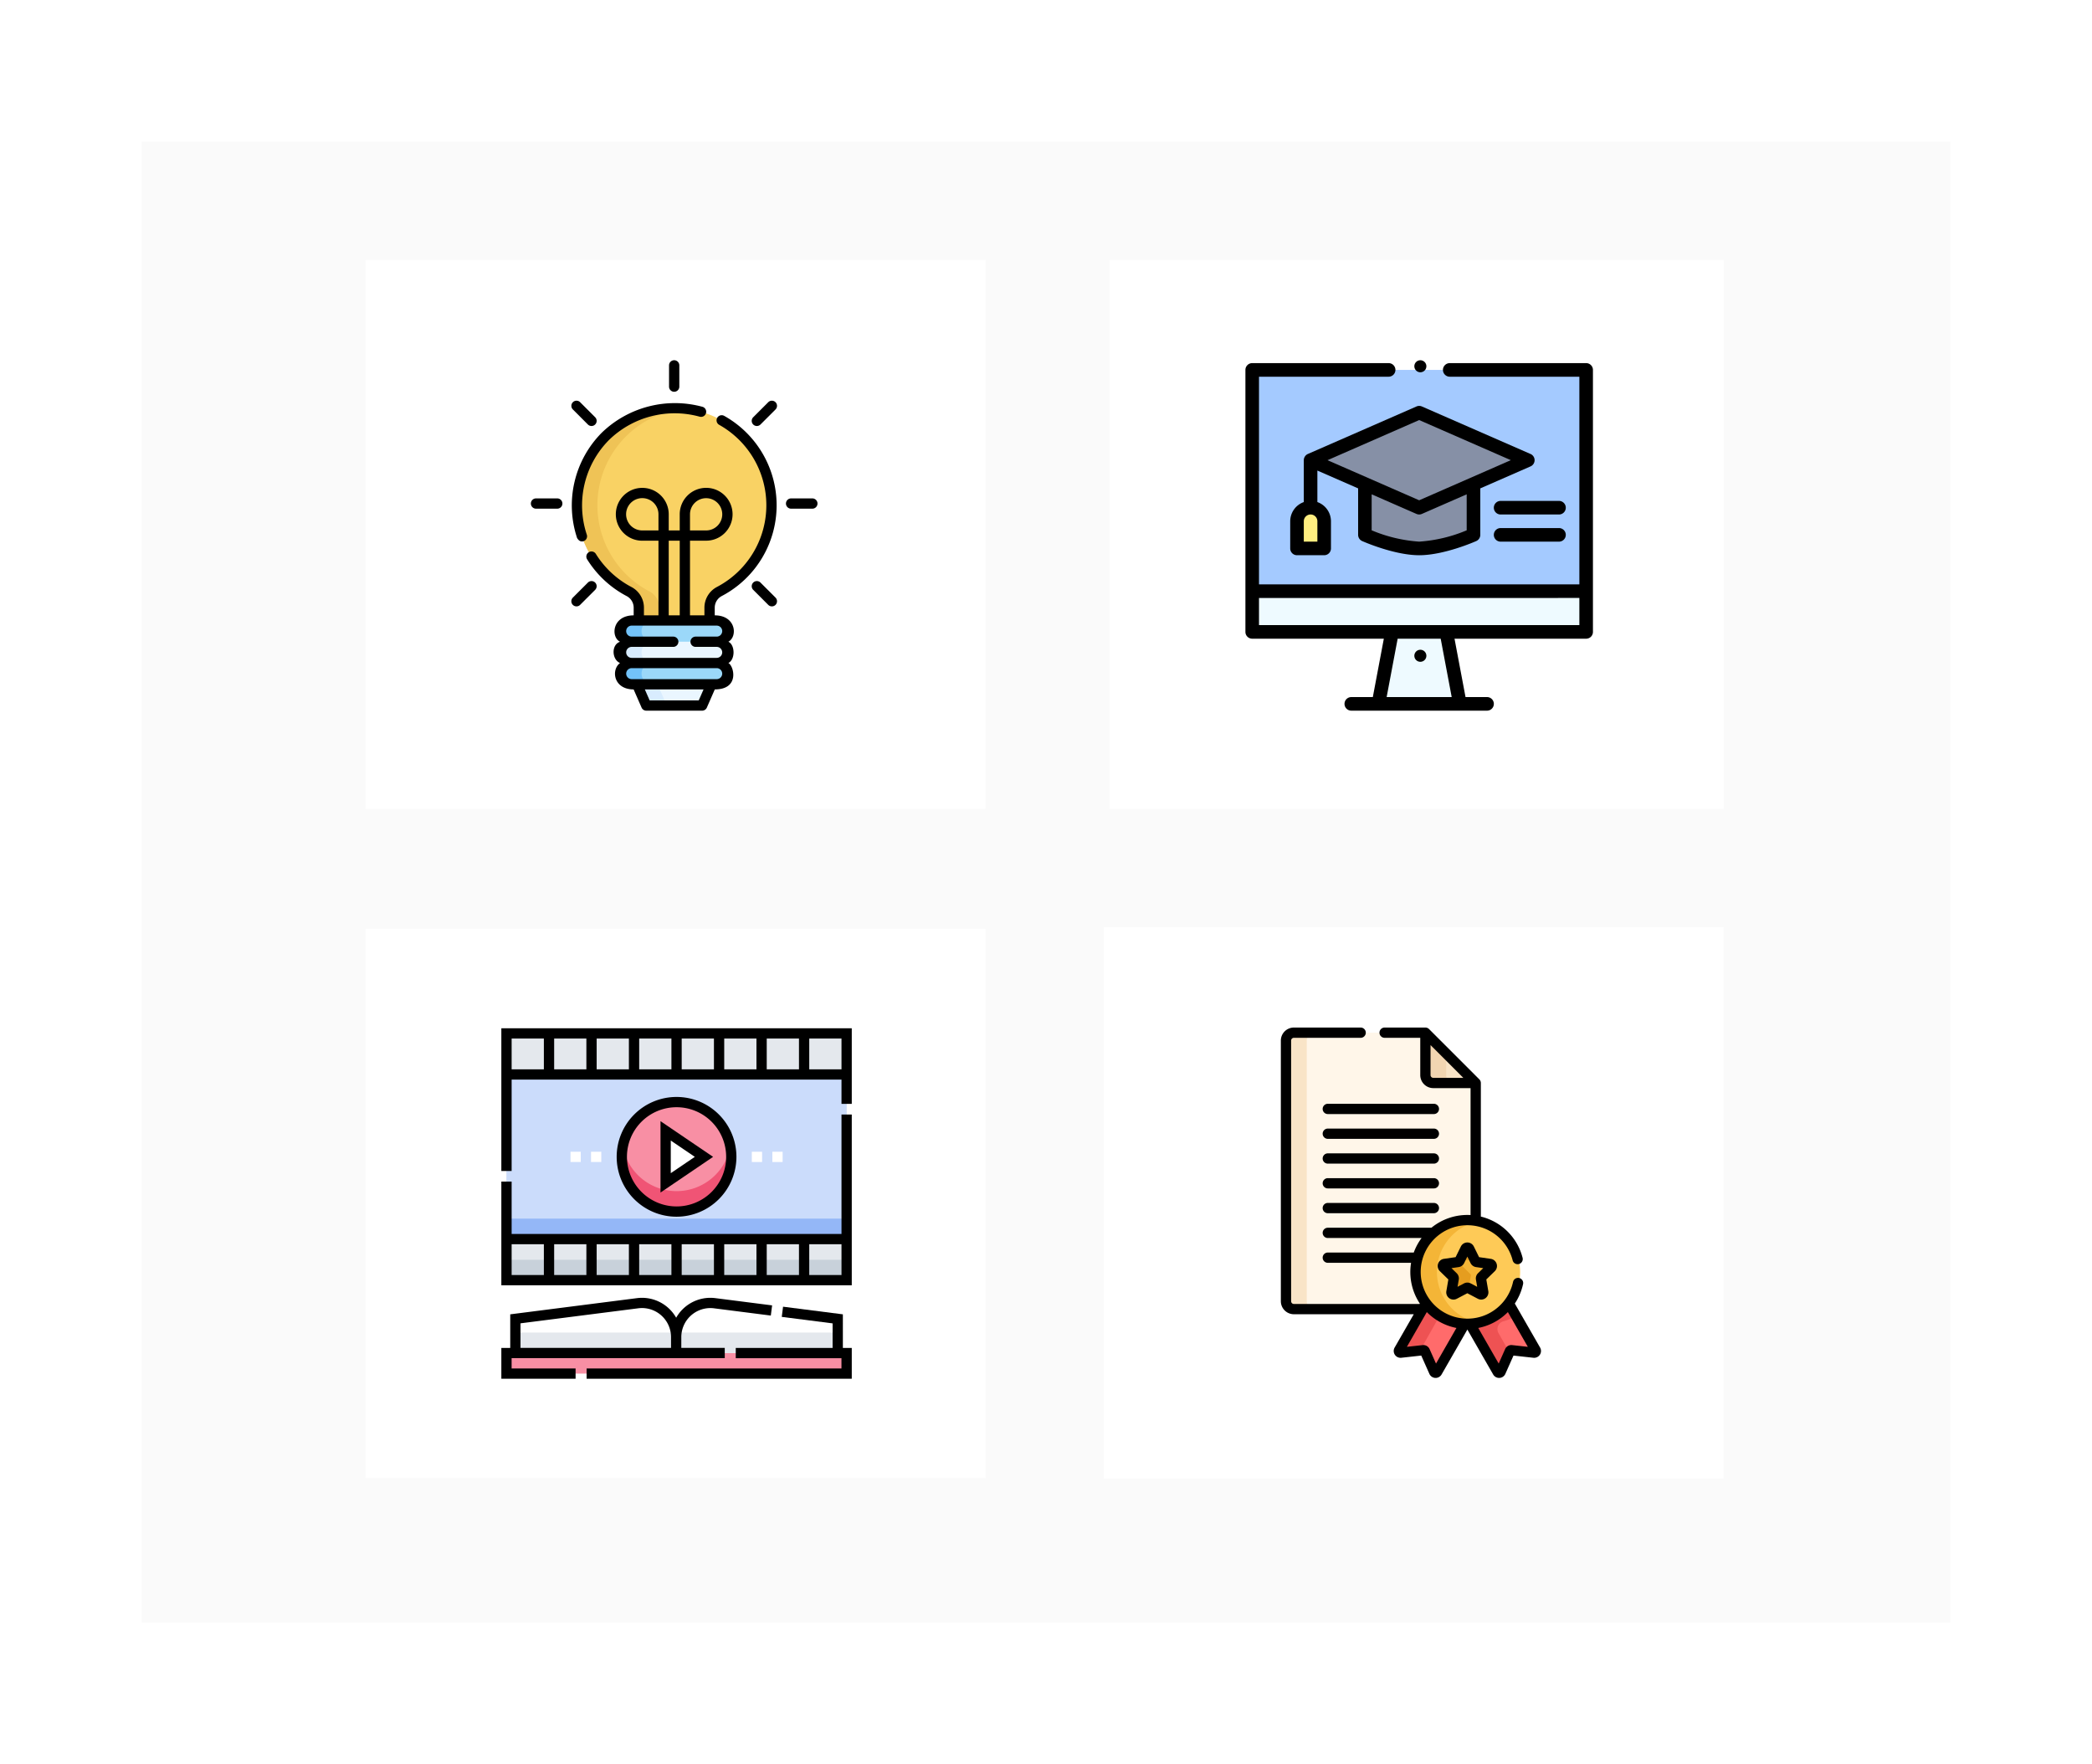 <svg xmlns="http://www.w3.org/2000/svg" xmlns:xlink="http://www.w3.org/1999/xlink" width="354.256" height="298.747" viewBox="0 0 354.256 298.747">
  <defs>
    <filter id="Path_18056" x="0" y="0" width="354.256" height="298.747" filterUnits="userSpaceOnUse">
      <feOffset dy="3" input="SourceAlpha"/>
      <feGaussianBlur stdDeviation="8" result="blur"/>
      <feFlood flood-opacity="0.031"/>
      <feComposite operator="in" in2="blur"/>
      <feComposite in="SourceGraphic"/>
    </filter>
  </defs>
  <g id="Group_18250" data-name="Group 18250" transform="translate(28 21)">
    <g transform="matrix(1, 0, 0, 1, -28, -21)" filter="url(#Path_18056)">
      <path id="Path_18056-2" data-name="Path 18056" d="M0,0H306.256V250.747H0Z" transform="translate(24 21)" fill="#fafafa"/>
    </g>
    <rect id="Rectangle_4458" data-name="Rectangle 4458" width="105" height="93" transform="translate(33.897 23)" fill="#fff"/>
    <rect id="Rectangle_4458-2" data-name="Rectangle 4458" width="104" height="93" transform="translate(159.897 23)" fill="#fff"/>
    <rect id="Rectangle_4458-3" data-name="Rectangle 4458" width="105" height="93" transform="translate(33.897 136.277)" fill="#fff"/>
    <rect id="Rectangle_4458-4" data-name="Rectangle 4458" width="104.962" height="93.392" transform="translate(158.898 136)" fill="#fff"/>
    <g id="idea" transform="translate(15.304 40)">
      <path id="Path_18426" data-name="Path 18426" d="M214.183,473.315h-12.6l1.575,3.6h9.452Z" transform="translate(-137.02 -418.448)" fill="#eaf6ff"/>
      <path id="Path_18427" data-name="Path 18427" d="M206.632,476.919h-3.478l-1.575-3.6h3.478Z" transform="translate(-137.019 -418.45)" fill="#d8ecfe"/>
      <path id="Path_18428" data-name="Path 18428" d="M194.487,445.855h-14.4a1.8,1.8,0,0,1,0-3.6h14.4a1.8,1.8,0,0,1,0,3.6Z" transform="translate(-116.423 -390.987)" fill="#9bd8f9"/>
      <path id="Path_18429" data-name="Path 18429" d="M183.558,445.859H180.08a1.8,1.8,0,1,1,0-3.6h3.478a1.8,1.8,0,1,0,0,3.6Z" transform="translate(-116.42 -390.991)" fill="#73c3f9"/>
      <path id="Path_18430" data-name="Path 18430" d="M194.487,414.792h-14.4a1.8,1.8,0,0,1,0-3.6h14.4a1.8,1.8,0,0,1,0,3.6Z" transform="translate(-116.423 -363.525)" fill="#eaf6ff"/>
      <path id="Path_18431" data-name="Path 18431" d="M183.558,414.789H180.08a1.8,1.8,0,1,1,0-3.6h3.478a1.8,1.8,0,1,0,0,3.6Z" transform="translate(-116.42 -363.522)" fill="#d8ecfe"/>
      <path id="Path_18432" data-name="Path 18432" d="M194.487,383.73h-14.4a1.8,1.8,0,0,1,0-3.6h14.4a1.8,1.8,0,0,1,0,3.6Z" transform="translate(-116.423 -336.064)" fill="#9bd8f9"/>
      <path id="Path_18433" data-name="Path 18433" d="M183.558,383.729H180.08a1.8,1.8,0,1,1,0-3.6h3.478a1.8,1.8,0,1,0,0,3.6Z" transform="translate(-116.42 -336.063)" fill="#73c3f9"/>
      <path id="Path_18434" data-name="Path 18434" d="M146.746,86.221a16.478,16.478,0,1,0-24.134,14.595,3.1,3.1,0,0,1,1.664,2.739v2.168h11.984v-2.168a3.107,3.107,0,0,1,1.674-2.744A16.476,16.476,0,0,0,146.746,86.221Z" transform="translate(-59.406 -61.658)" fill="#f9d264"/>
      <path id="Path_18435" data-name="Path 18435" d="M126.087,100.816A16.482,16.482,0,0,1,132,69.833a16.658,16.658,0,0,0-1.735-.09,16.48,16.48,0,0,0-7.656,31.073,3.1,3.1,0,0,1,1.664,2.739v2.168h3.478v-2.168a3.1,3.1,0,0,0-1.664-2.739Z" transform="translate(-59.404 -61.658)" fill="#efc356"/>
      <g id="Group_18392" data-name="Group 18392" transform="translate(46.594)">
        <path id="Path_18436" data-name="Path 18436" d="M107.249,85.389q.438.757,1.1.546a.869.869,0,0,0,.546-1.1,15.729,15.729,0,0,1,3.75-16.024,15.918,15.918,0,0,1,15.36-3.958.869.869,0,0,0,.479-1.672,17.8,17.8,0,0,0-17.068,4.4A17.479,17.479,0,0,0,107.249,85.389Z" transform="translate(-99.426 -55.294)"/>
        <path id="Path_18437" data-name="Path 18437" d="M150.554,110.938a17.353,17.353,0,0,0,.4-30.5.869.869,0,1,0-.851,1.517,15.614,15.614,0,0,1-.362,27.444,3.967,3.967,0,0,0-2.139,3.514v1.3H145.16V101.573h2.731a4.474,4.474,0,1,0-4.47-4.477v2.738h-1.862V97.1a4.475,4.475,0,0,0-4.47-4.47h-.014a4.474,4.474,0,0,0,0,8.948h2.745v12.639h-2.46v-1.3a3.956,3.956,0,0,0-2.129-3.508,15.667,15.667,0,0,1-6.016-5.6.869.869,0,1,0-1.477.917,17.411,17.411,0,0,0,6.685,6.223,2.222,2.222,0,0,1,1.2,1.968v1.3c-3.649,0-3.919,3.675-2.309,4.471-1.533.518-1.379,3.029,0,3.6-1.552,1.149-1.108,4.47,2.3,4.47l1.347,3.08a.87.87,0,0,0,.8.521h9.452a.869.869,0,0,0,.8-.521l1.347-3.08c4.258,0,3.244-3.988,2.3-4.472,1.186-.589,1.147-3.071,0-3.6,1.611-.89,1.292-4.469-2.309-4.469v-1.3A2.233,2.233,0,0,1,150.554,110.938ZM145.16,97.1a2.731,2.731,0,1,1,2.731,2.738H145.16Zm-8.085,2.738a2.735,2.735,0,0,1,0-5.47h.014A2.735,2.735,0,0,1,139.82,97.1v2.738Zm4.484,1.739h1.862v12.639h-1.862Zm5.082,27.042h-8.315l-.815-1.862h9.944Zm3.044-3.6h-14.4a.931.931,0,0,1,0-1.862h14.4a.931.931,0,0,1,0,1.862Zm.931-8.133a.931.931,0,0,1-.932.931h-3.573a.869.869,0,1,0,0,1.739h3.573a.931.931,0,1,1,0,1.862h-14.4a.931.931,0,1,1,0-1.862h7.041a.869.869,0,1,0,0-1.739h-7.041a.931.931,0,1,1,0-1.862h14.4A.932.932,0,0,1,150.616,116.881Z" transform="translate(-118.215 -71.016)"/>
        <path id="Path_18438" data-name="Path 18438" d="M249.308,5.34a.869.869,0,0,0,.869-.869V.869a.869.869,0,0,0-1.739,0v3.6A.869.869,0,0,0,249.308,5.34Z" transform="translate(-225.041)"/>
        <path id="Path_18439" data-name="Path 18439" d="M108.513,63.15a.869.869,0,0,0,1.23-1.229L107.2,59.375a.869.869,0,0,0-1.23,1.229Z" transform="translate(-98.859 -52.267)"/>
        <path id="Path_18440" data-name="Path 18440" d="M370.685,322.861a.869.869,0,0,0-1.23,1.229L372,326.636a.869.869,0,1,0,1.23-1.229Z" transform="translate(-331.803 -285.209)"/>
        <path id="Path_18441" data-name="Path 18441" d="M51.064,201.845h-3.6a.869.869,0,0,0,0,1.739h3.6a.869.869,0,1,0,0-1.739Z" transform="translate(-46.594 -178.447)"/>
        <path id="Path_18442" data-name="Path 18442" d="M423.69,201.845h-3.6a.869.869,0,1,0,0,1.739h3.6a.869.869,0,1,0,0-1.739Z" transform="translate(-376.025 -178.447)"/>
        <path id="Path_18443" data-name="Path 18443" d="M108.513,322.862l-2.546,2.546a.869.869,0,0,0,1.23,1.229l2.546-2.546a.869.869,0,0,0-1.23-1.229Z" transform="translate(-98.859 -285.21)"/>
        <path id="Path_18444" data-name="Path 18444" d="M372,59.374l-2.546,2.546a.869.869,0,1,0,1.23,1.229l2.546-2.546A.869.869,0,1,0,372,59.374Z" transform="translate(-331.803 -52.266)"/>
      </g>
    </g>
    <g id="online-learning" transform="translate(182.897 40.636)">
      <g id="Group_18393" data-name="Group 18393" transform="translate(1.149 1.003)">
        <path id="Path_18445" data-name="Path 18445" d="M66.55,10V47.47H10V10Z" transform="translate(-10 -10)" fill="#a4caff"/>
        <path id="Path_18446" data-name="Path 18446" d="M66.55,336H10v6.9H33.677l-2.3,12.183H45.171l-2.3-12.183H66.55Z" transform="translate(-10 -298.53)" fill="#eefaff"/>
        <path id="Path_18447" data-name="Path 18447" d="M114.39,73,96,81.046l9.2,4.023v8.62s5.18,2.3,9.2,2.3,9.2-2.3,9.2-2.3v-8.62l9.2-4.023Z" transform="translate(-86.115 -65.759)" fill="#8690a6"/>
        <path id="Path_18448" data-name="Path 18448" d="M80.6,215.3v4.6H76v-4.6a2.3,2.3,0,1,1,4.6,0Z" transform="translate(-68.414 -189.668)" fill="#ffee80"/>
      </g>
      <g id="Group_18394" data-name="Group 18394" transform="translate(0 -0.636)">
        <circle id="Ellipse_812" data-name="Ellipse 812" cx="1.021" cy="1.021" r="1.021" transform="translate(28.603 49.025)"/>
        <path id="Path_18449" data-name="Path 18449" d="M106.689,71.142,88.3,63.1a1.149,1.149,0,0,0-.921,0L69,71.138a1.166,1.166,0,0,0-.7,1.057v7.094a3.454,3.454,0,0,0-2.3,3.25v4.6a1.149,1.149,0,0,0,1.149,1.149h4.6A1.149,1.149,0,0,0,72.9,87.137v-4.6a3.454,3.454,0,0,0-2.3-3.25V73.952l6.9,3.017v7.869a1.15,1.15,0,0,0,.683,1.051c.221.1,5.451,2.4,9.661,2.4s9.441-2.3,9.661-2.4a1.15,1.15,0,0,0,.683-1.051V76.969l8.506-3.721a1.149,1.149,0,0,0,0-2.106ZM70.6,85.987H68.3V82.539a1.149,1.149,0,1,1,2.3,0ZM95.884,84.07a25.039,25.039,0,0,1-8.046,1.917,25.1,25.1,0,0,1-8.046-1.917V77.975l7.585,3.318a1.15,1.15,0,0,0,.921,0l7.585-3.318Zm-8.046-5.085L72.316,72.195,87.838,65.4l15.523,6.791Z" transform="translate(-58.414 -55.269)"/>
        <path id="Path_18450" data-name="Path 18450" d="M377.034,203h-9.885a1.149,1.149,0,1,0,0,2.3h9.885a1.149,1.149,0,1,0,0-2.3Z" transform="translate(-323.933 -179.178)"/>
        <path id="Path_18451" data-name="Path 18451" d="M377.034,243h-9.885a1.149,1.149,0,1,0,0,2.3h9.885a1.149,1.149,0,1,0,0-2.3Z" transform="translate(-323.933 -214.58)"/>
        <circle id="Ellipse_813" data-name="Ellipse 813" cx="1.021" cy="1.021" r="1.021" transform="translate(28.603 0)"/>
        <path id="Path_18452" data-name="Path 18452" d="M57.7,0H34.6a1.149,1.149,0,1,0,0,2.3H56.55V37.47H2.3V2.3H24.252a1.149,1.149,0,1,0,0-2.3H1.149A1.149,1.149,0,0,0,0,1.149V45.515a1.149,1.149,0,0,0,1.149,1.149H23.44L21.575,56.55H17.93a1.149,1.149,0,0,0,0,2.3H40.918a1.149,1.149,0,0,0,0-2.3H37.273l-1.865-9.885H57.7a1.149,1.149,0,0,0,1.149-1.149V1.149A1.149,1.149,0,0,0,57.7,0ZM23.914,56.55l1.865-9.885h7.289l1.865,9.885ZM56.55,44.366H2.3v-4.6H56.55Z" transform="translate(0 0.49)"/>
      </g>
    </g>
    <g id="certificate" transform="translate(188.397 153)">
      <path id="Path_18453" data-name="Path 18453" d="M32.536,53.333C28.8,48.04,32.192,39.162,39.8,39.741c.4.033.576.07.692.084V16.03L31.976,7.512H9.706A1.339,1.339,0,0,0,8.367,8.85V52.983a1.339,1.339,0,0,0,1.339,1.339H31.968Zm0,0" transform="translate(-6.955 -6.641)" fill="#fff6e9"/>
      <path id="Path_18454" data-name="Path 18454" d="M11.848,52.983V8.85a1.339,1.339,0,0,1,1.339-1.339H9.71A1.339,1.339,0,0,0,8.371,8.85V52.983A1.339,1.339,0,0,0,9.71,54.321h3.477A1.339,1.339,0,0,1,11.848,52.983Zm0,0" transform="translate(-6.959 -6.641)" fill="#f9e4c7"/>
      <path id="Path_18455" data-name="Path 18455" d="M213.421,16.03h7.18l-8.519-8.519v7.18A1.338,1.338,0,0,0,213.421,16.03Zm0,0" transform="translate(-187.061 -6.641)" fill="#f9e4c7"/>
      <path id="Path_18456" data-name="Path 18456" d="M215.559,14.692v-3.7l-3.477-3.477v7.18a1.338,1.338,0,0,0,1.339,1.339H216.9A1.338,1.338,0,0,1,215.559,14.692Zm0,0" transform="translate(-187.061 -6.641)" fill="#f2d5b1"/>
      <path id="Path_18457" data-name="Path 18457" d="M289.251,409.158l-4.555-8.076a8.726,8.726,0,0,1-6.567,3.538l4.683,8.3a.286.286,0,0,0,.512-.027l1.552-3.555a.288.288,0,0,1,.295-.172l3.8.426A.292.292,0,0,0,289.251,409.158Zm0,0" transform="translate(-245.453 -354.599)" fill="#ff6b6b"/>
      <path id="Path_18458" data-name="Path 18458" d="M283.641,404.337a8.631,8.631,0,0,0,2.323-1.007l-1.268-2.248a8.726,8.726,0,0,1-6.567,3.538l4.683,8.3a.286.286,0,0,0,.512-.027l1.389-3.181-1.908-3.383A1.368,1.368,0,0,1,283.641,404.337Zm0,0" transform="translate(-245.453 -354.599)" fill="#ee5253"/>
      <path id="Path_18459" data-name="Path 18459" d="M178.845,401.082l-4.555,8.076a.292.292,0,0,0,.281.437l3.8-.426a.287.287,0,0,1,.294.172l1.553,3.555a.285.285,0,0,0,.512.027l4.683-8.3A8.727,8.727,0,0,1,178.845,401.082Zm0,0" transform="translate(-153.615 -354.599)" fill="#ff6b6b"/>
      <path id="Path_18460" data-name="Path 18460" d="M177.767,409.158l3.349-5.937a8.9,8.9,0,0,1-2.271-2.139l-4.555,8.076a.292.292,0,0,0,.281.437l3.164-.355A.307.307,0,0,1,177.767,409.158Zm0,0" transform="translate(-153.615 -354.599)" fill="#ee5253"/>
      <path id="Path_18461" data-name="Path 18461" d="M216.121,290.213a8.783,8.783,0,1,1-8.783-8.783A8.783,8.783,0,0,1,216.121,290.213Zm0,0" transform="translate(-175.101 -248.814)" fill="#feca57"/>
      <path id="Path_18462" data-name="Path 18462" d="M202.032,290.213a8.785,8.785,0,0,1,7.045-8.61,8.783,8.783,0,1,0,0,17.22A8.785,8.785,0,0,1,202.032,290.213Zm0,0" transform="translate(-175.101 -248.814)" fill="#f4b537"/>
      <path id="Path_18463" data-name="Path 18463" d="M246.726,325.017a.355.355,0,0,0-.2-.606l-2.251-.327a.356.356,0,0,1-.268-.195L243,321.849a.356.356,0,0,0-.637,0l-1.007,2.04a.357.357,0,0,1-.268.195l-2.252.327a.355.355,0,0,0-.2.606l1.629,1.589a.355.355,0,0,1,.1.314l-.385,2.243a.356.356,0,0,0,.516.375l2.014-1.059a.356.356,0,0,1,.331,0l2.014,1.059a.355.355,0,0,0,.516-.375L245,326.92a.354.354,0,0,1,.1-.314Zm0,0" transform="translate(-210.448 -284.374)" fill="#f4b537"/>
      <path id="Path_18464" data-name="Path 18464" d="M243.122,326.4a.356.356,0,0,0-.1-.314l-1.629-1.589a.355.355,0,0,1,.2-.606l2.251-.327.009,0L243,321.849a.356.356,0,0,0-.637,0l-1.007,2.04a.356.356,0,0,1-.268.195l-2.251.327a.355.355,0,0,0-.2.606l1.629,1.588a.356.356,0,0,1,.1.315l-.385,2.242a.355.355,0,0,0,.516.375l2.014-1.059a.357.357,0,0,1,.251-.03Zm0,0" transform="translate(-210.448 -284.374)" fill="#e59d1f"/>
      <path id="Path_18465" data-name="Path 18465" d="M80.439,111.406H62.475a.869.869,0,0,0,0,1.739H80.439a.869.869,0,0,0,0-1.739Zm0,0" transform="translate(-54.024 -98.495)"/>
      <path id="Path_18466" data-name="Path 18466" d="M80.439,147.625H62.475a.869.869,0,0,0,0,1.738H80.439a.869.869,0,0,0,0-1.738Zm0,0" transform="translate(-54.024 -130.516)"/>
      <path id="Path_18467" data-name="Path 18467" d="M80.439,183.84H62.475a.869.869,0,0,0,0,1.739H80.439a.869.869,0,0,0,0-1.739Zm0,0" transform="translate(-54.024 -162.534)"/>
      <path id="Path_18468" data-name="Path 18468" d="M80.439,220.059H62.475a.869.869,0,1,0,0,1.738H80.439a.869.869,0,1,0,0-1.738Zm0,0" transform="translate(-54.024 -194.555)"/>
      <path id="Path_18469" data-name="Path 18469" d="M80.439,256.277H62.475a.869.869,0,1,0,0,1.738H80.439a.869.869,0,1,0,0-1.738Zm0,0" transform="translate(-54.024 -226.576)"/>
      <path id="Path_18470" data-name="Path 18470" d="M238.679,316.848l-1.986-.288-.887-1.8a1.225,1.225,0,0,0-2.2,0l-.888,1.8-1.985.288a1.225,1.225,0,0,0-.679,2.089l1.436,1.4-.339,1.977a1.225,1.225,0,0,0,1.777,1.291l1.776-.934,1.776.934a1.225,1.225,0,0,0,1.777-1.291l-.339-1.977,1.436-1.4A1.225,1.225,0,0,0,238.679,316.848Zm-2.165,2.433a1.224,1.224,0,0,0-.352,1.084l.209,1.217-1.093-.575a1.226,1.226,0,0,0-1.14,0l-1.093.575.209-1.218a1.225,1.225,0,0,0-.352-1.083l-.885-.862,1.222-.178a1.224,1.224,0,0,0,.923-.67l.546-1.107.547,1.108a1.223,1.223,0,0,0,.922.67l1.222.178Zm0,0" transform="translate(-202.625 -277.679)"/>
      <path id="Path_18471" data-name="Path 18471" d="M2.708,48.548h20.3l-3.241,5.644a1.157,1.157,0,0,0,1.13,1.726l3.377-.372,1.38,3.1a1.158,1.158,0,0,0,2.061.106l4.37-7.61,4.37,7.61a1.158,1.158,0,0,0,2.061-.106l1.38-3.1,3.376.373A1.158,1.158,0,0,0,44.4,54.192l-4.282-7.456a9.644,9.644,0,0,0,1.4-3.29.869.869,0,0,0-1.7-.369,7.91,7.91,0,1,1-.065-3.657.869.869,0,0,0,1.684-.431,9.644,9.644,0,0,0-7.07-6.979V9.388a.88.88,0,0,0-.254-.614L25.593.254A.883.883,0,0,0,24.978,0H18.071a.869.869,0,1,0,0,1.738h6.037V8.049a2.211,2.211,0,0,0,2.208,2.208h6.311V31.752A9.609,9.609,0,0,0,26,33.9H8.451a.869.869,0,0,0,0,1.739H24.334A9.642,9.642,0,0,0,23.007,38.1H8.451a.869.869,0,1,0,0,1.738h14.1a9.658,9.658,0,0,0,1.489,6.907L24,46.81H2.708a.47.47,0,0,1-.469-.469V2.208a.47.47,0,0,1,.469-.469H14.015a.869.869,0,0,0,0-1.738H2.708A2.21,2.21,0,0,0,.5,2.208V46.34A2.21,2.21,0,0,0,2.708,48.548Zm36.237-.365,3.378,5.882-2.661-.293a1.154,1.154,0,0,0-1.184.68L37.389,56.9,33.928,50.87A9.618,9.618,0,0,0,38.945,48.183ZM26.317,8.519a.47.47,0,0,1-.469-.469V2.968L31.4,8.519Zm-1.1,39.665a9.635,9.635,0,0,0,5.017,2.687L26.775,56.9l-1.088-2.446a1.153,1.153,0,0,0-1.184-.68l-2.661.293Zm0,0" transform="translate(0 0)"/>
    </g>
    <g id="media" transform="translate(56.897 153.128)">
      <g id="Flat_22_" transform="translate(0.869 0.869)">
        <path id="Path_18472" data-name="Path 18472" d="M7.5,473.5H65.1v3.476H7.5Z" transform="translate(-7.5 -419.374)" fill="#f88fa4"/>
        <path id="Path_18473" data-name="Path 18473" d="M75.089,408.765H20.5v-5.794l20.752-2.643a5.8,5.8,0,0,1,6.543,5.747v0a5.8,5.8,0,0,1,6.543-5.747l20.752,2.643Z" transform="translate(-18.994 -354.639)" fill="#fff"/>
        <path id="Path_18474" data-name="Path 18474" d="M47.795,444.287a5.849,5.849,0,0,0-.055-.787H20.5v3.476H75.089V443.5H47.85A5.848,5.848,0,0,0,47.795,444.287Z" transform="translate(-18.994 -392.85)" fill="#e4e8ed"/>
        <path id="Path_18475" data-name="Path 18475" d="M7.5,7.5H65.1V49.344H7.5Z" transform="translate(-7.5 -7.5)" fill="#e4e8ed"/>
        <path id="Path_18476" data-name="Path 18476" d="M7.5,337.5H65.1v3.476H7.5Z" transform="translate(-7.5 -299.171)" fill="#c8d1da"/>
        <path id="Path_18477" data-name="Path 18477" d="M7.5,67.5H65.1V95.309H7.5Z" transform="translate(-7.5 -60.548)" fill="#cbdcfb"/>
        <path id="Path_18478" data-name="Path 18478" d="M7.5,277.5H65.1v3.476H7.5Z" transform="translate(-7.5 -246.14)" fill="#94b7f7"/>
        <circle id="Ellipse_814" data-name="Ellipse 814" cx="9.27" cy="9.27" r="9.27" transform="translate(19.531 11.626)" fill="#f88fa4"/>
        <path id="Path_18479" data-name="Path 18479" d="M184.77,180.032a9.271,9.271,0,0,1-9.1-7.532,9.27,9.27,0,1,0,18.209,0A9.271,9.271,0,0,1,184.77,180.032Z" transform="translate(-155.969 -153.328)" fill="#f05475"/>
        <path id="Path_18480" data-name="Path 18480" d="M239.5,158.306V149.5l6.489,4.4Z" transform="translate(-212.549 -133.002)" fill="#fff"/>
      </g>
      <g id="Group_18395" data-name="Group 18395" transform="translate(11.71 20.904)">
        <path id="Path_18481" data-name="Path 18481" d="M105.714,181.738h-1.738V180h1.738Zm-3.476,0H100.5V180h1.738Z" transform="translate(-100.5 -180)" fill="#fff"/>
        <path id="Path_18482" data-name="Path 18482" d="M370.714,181.738h-1.738V180h1.738Zm-3.476,0H365.5V180h1.738Z" transform="translate(-334.794 -180)" fill="#fff"/>
      </g>
      <g id="Outline_22_">
        <path id="Path_18483" data-name="Path 18483" d="M1.738,403H37.832v-1.738H30.474v-1.82a4.925,4.925,0,0,1,4.914-4.925,5.035,5.035,0,0,1,.634.041l9.609,1.227.22-1.724-9.609-1.227a6.787,6.787,0,0,0-.854-.054,6.655,6.655,0,0,0-5.783,3.373,6.655,6.655,0,0,0-5.783-3.373,6.767,6.767,0,0,0-.854.055L1.506,395.577v5.69H0v5.214H12.572v-1.738H1.738Zm1.506-5.9,19.943-2.546a5.037,5.037,0,0,1,.634-.041,4.925,4.925,0,0,1,4.914,4.925v1.821H3.244Z" transform="translate(0 -347.141)"/>
        <path id="Path_18484" data-name="Path 18484" d="M166.893,407.031l-10.128-1.293-.22,1.724,8.61,1.1v4.159h-16.4v1.738h17.9V416.2H123.5v1.738h44.9v-5.214h-1.506Z" transform="translate(-109.06 -358.595)"/>
        <path id="Path_18485" data-name="Path 18485" d="M0,0V24.159H1.742V8.69H57.6V12.8H59.34V0ZM7.2,6.952H1.742V1.738H7.2Zm7.2,0H8.942V1.738H14.4Zm7.2,0H16.141V1.738H21.6Zm7.2,0H23.341V1.738H28.8Zm7.2,0H30.541V1.738H36Zm7.2,0H37.741V1.738H43.2Zm7.2,0H44.94V1.738H50.4Zm7.2,0H52.14V1.738H57.6Z"/>
        <path id="Path_18486" data-name="Path 18486" d="M57.6,145.719H1.742v-8.864H0V154.41H59.34V125.5H57.6ZM7.2,152.671H1.742v-5.214H7.2Zm7.2,0H8.942v-5.214H14.4Zm7.2,0H16.141v-5.214H21.6Zm7.2,0H23.341v-5.214H28.8Zm7.2,0H30.541v-5.214H36Zm7.2,0H37.741v-5.214H43.2Zm7.2,0H44.94v-5.214H50.4Zm7.2,0H52.14v-5.214H57.6Z" transform="translate(0 -110.896)"/>
        <path id="Path_18487" data-name="Path 18487" d="M188.277,110.139a10.139,10.139,0,1,0-10.139,10.139A10.15,10.15,0,0,0,188.277,110.139Zm-18.539,0a8.4,8.4,0,1,1,8.4,8.4A8.41,8.41,0,0,1,169.738,110.139Z" transform="translate(-148.469 -88.374)"/>
        <path id="Path_18488" data-name="Path 18488" d="M232,135.347v12.086l8.905-6.043Zm1.738,3.28,4.072,2.763-4.072,2.763Z" transform="translate(-205.048 -119.621)"/>
      </g>
    </g>
  </g>
</svg>
